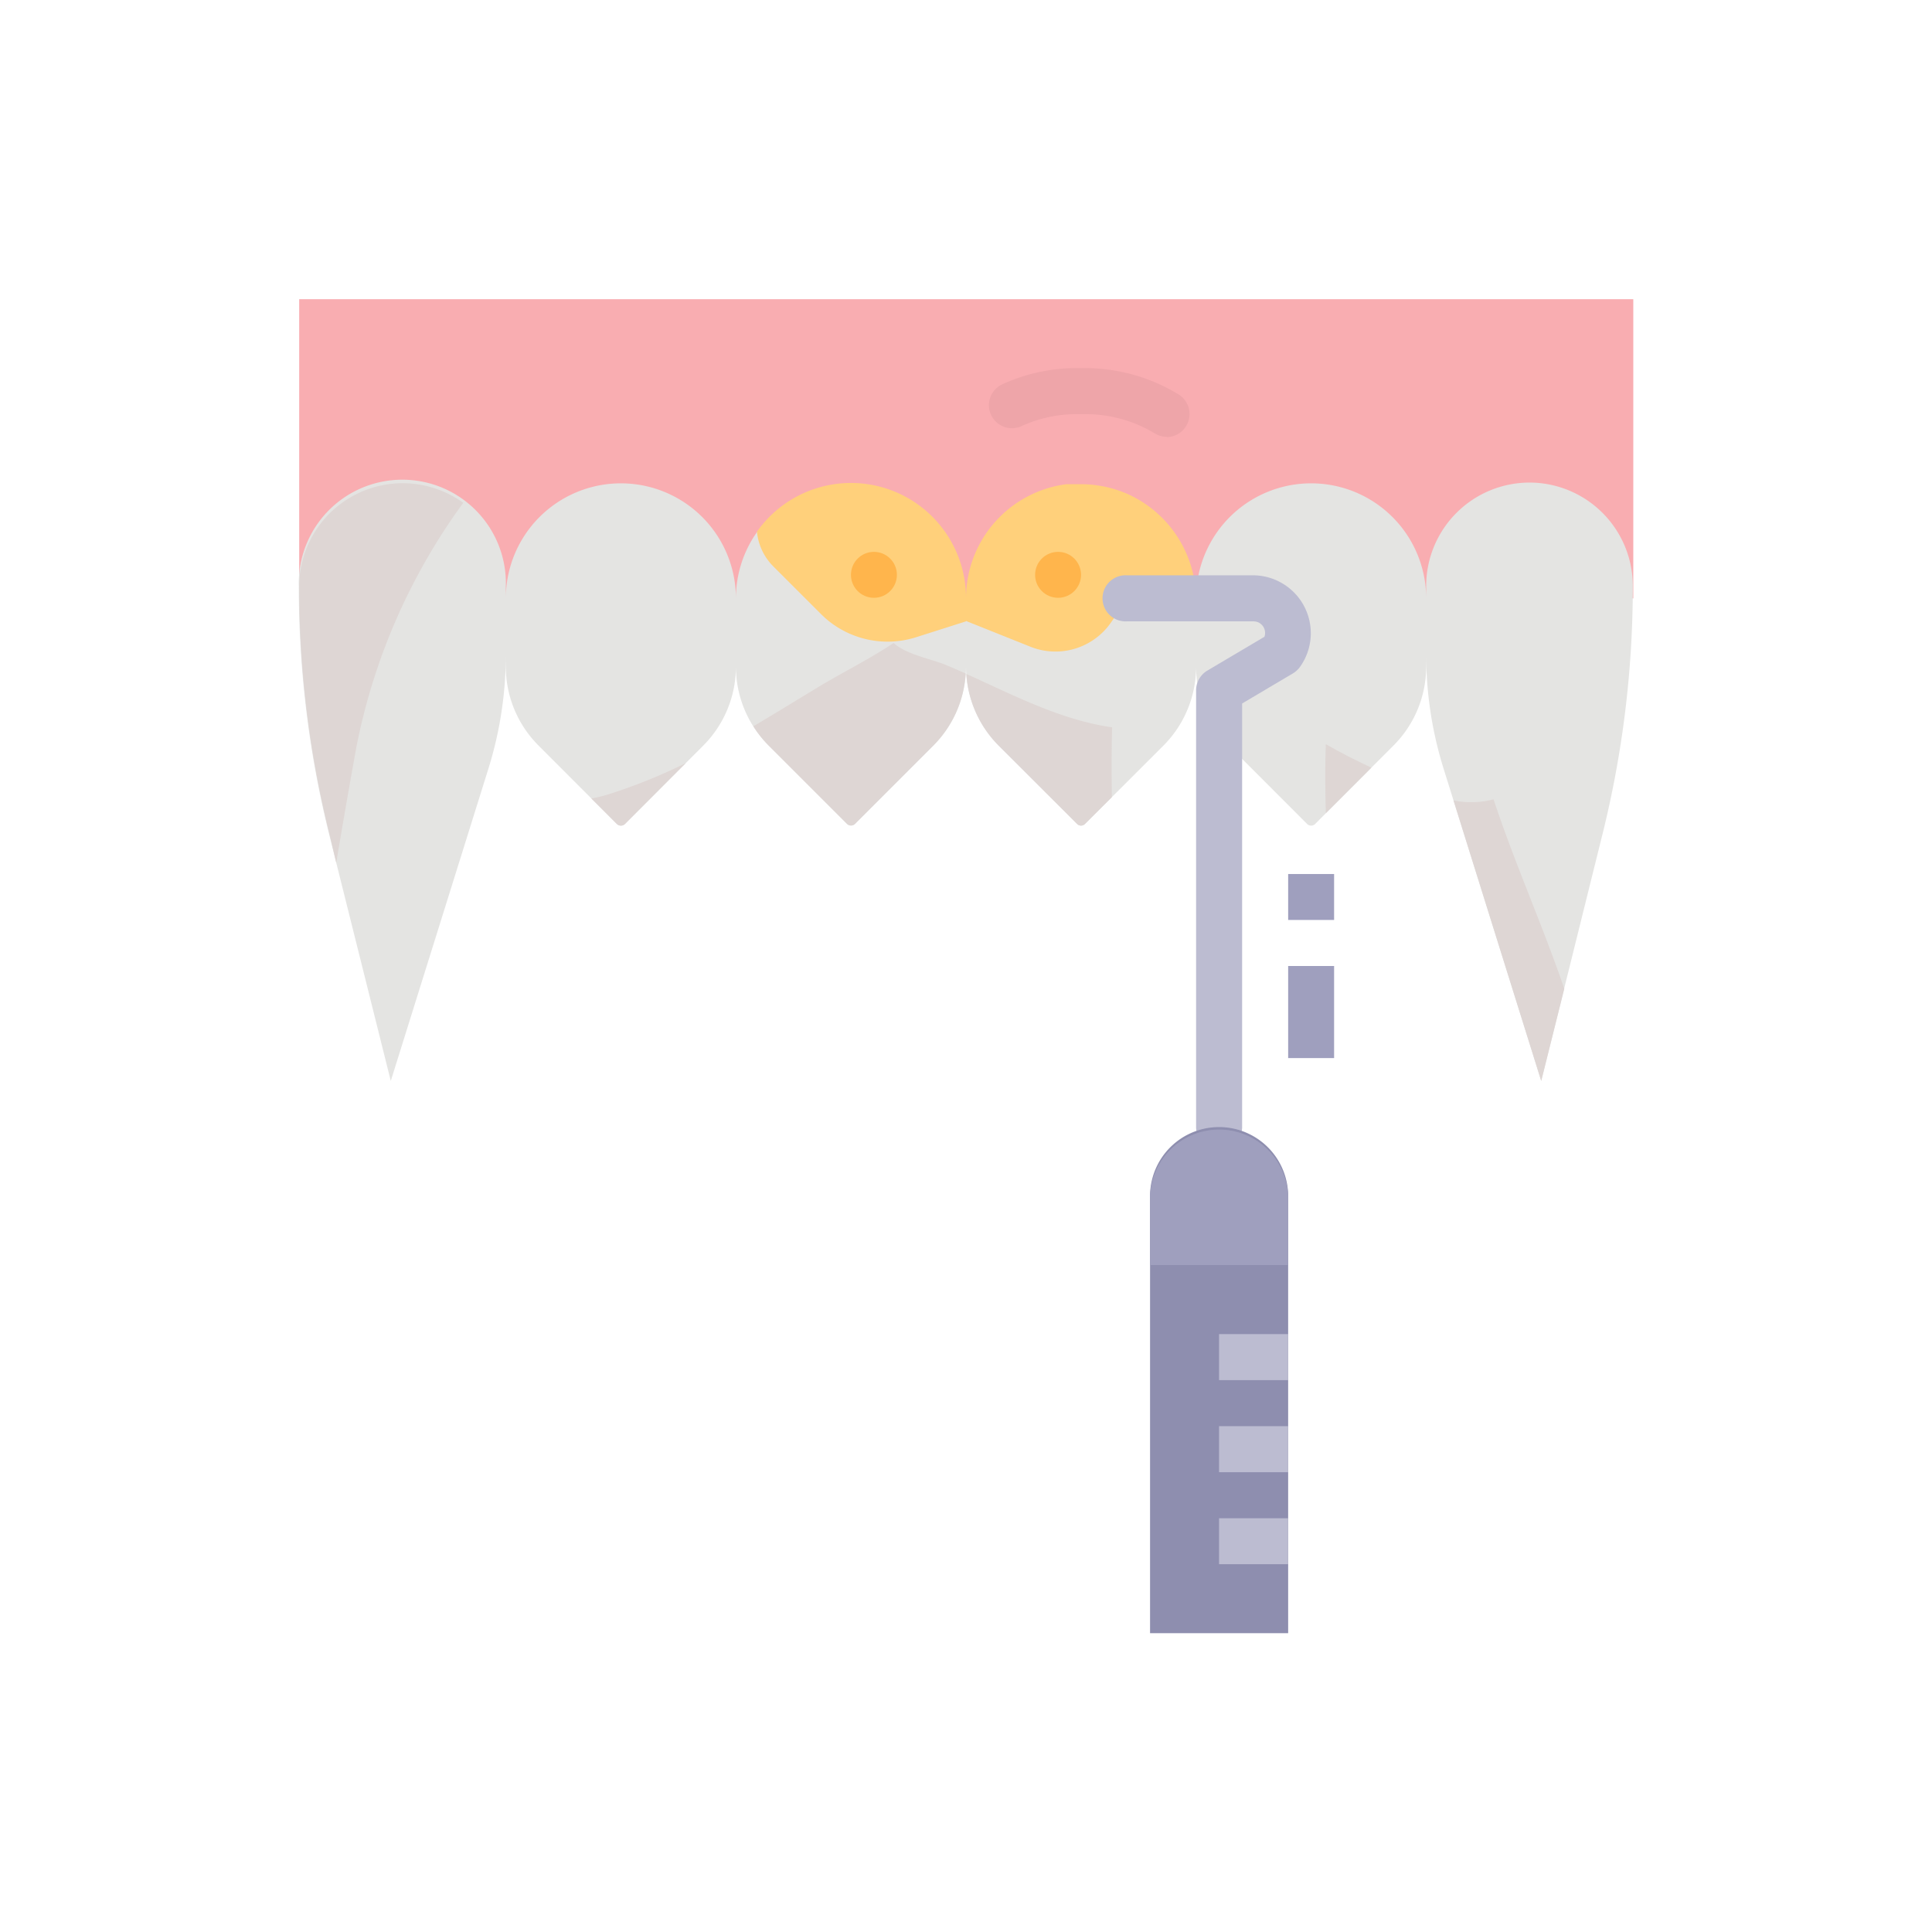 <svg xmlns="http://www.w3.org/2000/svg" id="Layer_1" data-name="Layer 1" viewBox="0 0 200.18 200.18"><defs><style>.cls-1{fill:#f9adb1;}.cls-2{fill:#e4e4e2;}.cls-3{fill:#eea5a9;}.cls-4{fill:#9f9fbe;}.cls-5{fill:#ffd07b;}.cls-6{fill:#ffb54c;}.cls-7{fill:#bcbcd1;}.cls-8{fill:#8e8eaf;}.cls-9{fill:#ded6d4;}</style></defs><path class="cls-1" d="M31,31H169.23V62H31Z"></path><path class="cls-2" d="M158.5,50a10.72,10.72,0,0,0-10.73,10.73V62a11.92,11.92,0,0,0-23.84,0L102.1,64.13l.37-.93-24-8.12A11.9,11.9,0,0,0,76.25,62a11.92,11.92,0,0,0-23.84,0V60.76a10.73,10.73,0,1,0-21.45,0,106.16,106.16,0,0,0,3.18,25.83L40.49,112,50.61,79.63a39.69,39.69,0,0,0,1.8-11.8v1.24a11.56,11.56,0,0,0,3.4,8.19l8.11,8.12a.6.6,0,0,0,.83,0l8.11-8.12a11.59,11.59,0,0,0,3.39-8.19,11.6,11.6,0,0,0,3.4,8.19l8.11,8.11a.59.59,0,0,0,.83,0h0l8.11-8.11a11.59,11.59,0,0,0,3.39-8.19,11.59,11.59,0,0,0,3.39,8.19l8.12,8.11a.57.57,0,0,0,.82,0h0l8.12-8.11a11.59,11.59,0,0,0,3.39-8.19,11.56,11.56,0,0,0,3.4,8.19l8.11,8.12a.59.59,0,0,0,.82,0l8.11-8.12a11.56,11.56,0,0,0,3.4-8.19V67.83a39.69,39.69,0,0,0,1.8,11.8L159.69,112,166,86.59a106.16,106.16,0,0,0,3.18-25.83A10.72,10.72,0,0,0,158.5,50Z"></path><path class="cls-3" d="M120.9,45.26a2.35,2.35,0,0,1-1.24-.35,13.91,13.91,0,0,0-7.24-2h-.82a13.74,13.74,0,0,0-5.75,1.24,2.38,2.38,0,0,1-2-4.33,18.43,18.43,0,0,1,7.73-1.68h.82a18.63,18.63,0,0,1,9.72,2.73,2.39,2.39,0,0,1-1.24,4.42Z"></path><path class="cls-4" d="M133.47,90.56h4.76v4.76h-4.76Z"></path><path class="cls-4" d="M133.47,100.09h4.76v9.54h-4.76Z"></path><path class="cls-5" d="M100.09,62v2.38L95,66a9.77,9.77,0,0,1-9.54-2l-.34-.32-5-5a5.87,5.87,0,0,1-1.69-3.59A11.92,11.92,0,0,1,100.09,62Z"></path><circle class="cls-6" cx="90.55" cy="59.56" r="2.38"></circle><path class="cls-5" d="M123.93,62H119.7a5.44,5.44,0,0,0-4.54,2.43A7,7,0,0,1,106.74,67l-6.65-2.66V62a11.93,11.93,0,0,1,10.4-11.83l.3,0,.3,0,.56,0H112a11,11,0,0,1,1.81.14l.59.1a12.63,12.63,0,0,1,1.7.48l.54.21a12,12,0,0,1,7.28,11Z"></path><circle class="cls-6" cx="109.63" cy="59.56" r="2.38"></circle><path class="cls-7" d="M126.31,119.16a2.39,2.39,0,0,1-2.38-2.38V71.48a2.38,2.38,0,0,1,1.17-2l5.91-3.5a1.2,1.2,0,0,0-.72-1.53,1.34,1.34,0,0,0-.4-.07H116.78a2.39,2.39,0,1,1,0-4.77h13.11a6,6,0,0,1,4.77,9.54,2.54,2.54,0,0,1-.69.62l-5.27,3.12v43.94A2.39,2.39,0,0,1,126.31,119.16Z"></path><path class="cls-8" d="M126.31,116.78a7.16,7.16,0,0,1,7.16,7.15v45.29H119.16V123.93A7.15,7.15,0,0,1,126.31,116.78Z"></path><path class="cls-7" d="M126.31,138.23h7.16V143h-7.16Z"></path><path class="cls-7" d="M126.31,147.77h7.16v4.77h-7.16Z"></path><path class="cls-7" d="M126.31,157.31h7.16v4.76h-7.16Z"></path><path class="cls-4" d="M119.16,131.08h14.31v-7.15a7.16,7.16,0,0,0-14.31,0Z"></path><path class="cls-9" d="M62.92,82.34a13.51,13.51,0,0,1-1.65.39l2.65,2.65a.6.6,0,0,0,.83,0l6.3-6.31A56.32,56.32,0,0,1,62.92,82.34Z"></path><path class="cls-9" d="M98.09,68.93c-1.65-.69-4.13-1.08-5.5-2.31-2.52,1.69-5.33,3.06-7.91,4.63-2.23,1.35-4.42,2.7-6.62,4a11.34,11.34,0,0,0,1.59,2l8.11,8.11a.59.59,0,0,0,.83,0h0l8.11-8.11a11.54,11.54,0,0,0,3.35-7.47Z"></path><path class="cls-9" d="M150.6,82.93,159.69,112l2.39-9.55c-2.25-6.6-5.14-13-7.33-19.63A9.09,9.09,0,0,1,150.6,82.93Z"></path><path class="cls-9" d="M115.23,75.36c-5.37-.77-10.25-3.35-15.1-5.53a11.56,11.56,0,0,0,3.35,7.43l8.12,8.11a.57.57,0,0,0,.82,0l2.78-2.77C115.17,80.19,115.16,77.78,115.23,75.36Z"></path><path class="cls-9" d="M137.37,77.1c-.09,2.38-.06,4.77,0,7.16l4.72-4.72C140.49,78.78,138.9,78,137.37,77.1Z"></path><path class="cls-9" d="M34.84,89.39q1-6,2.09-12A63.49,63.49,0,0,1,48,52.1a10.72,10.72,0,0,0-17,8.66,106.16,106.16,0,0,0,3.18,25.83Z"></path></svg>